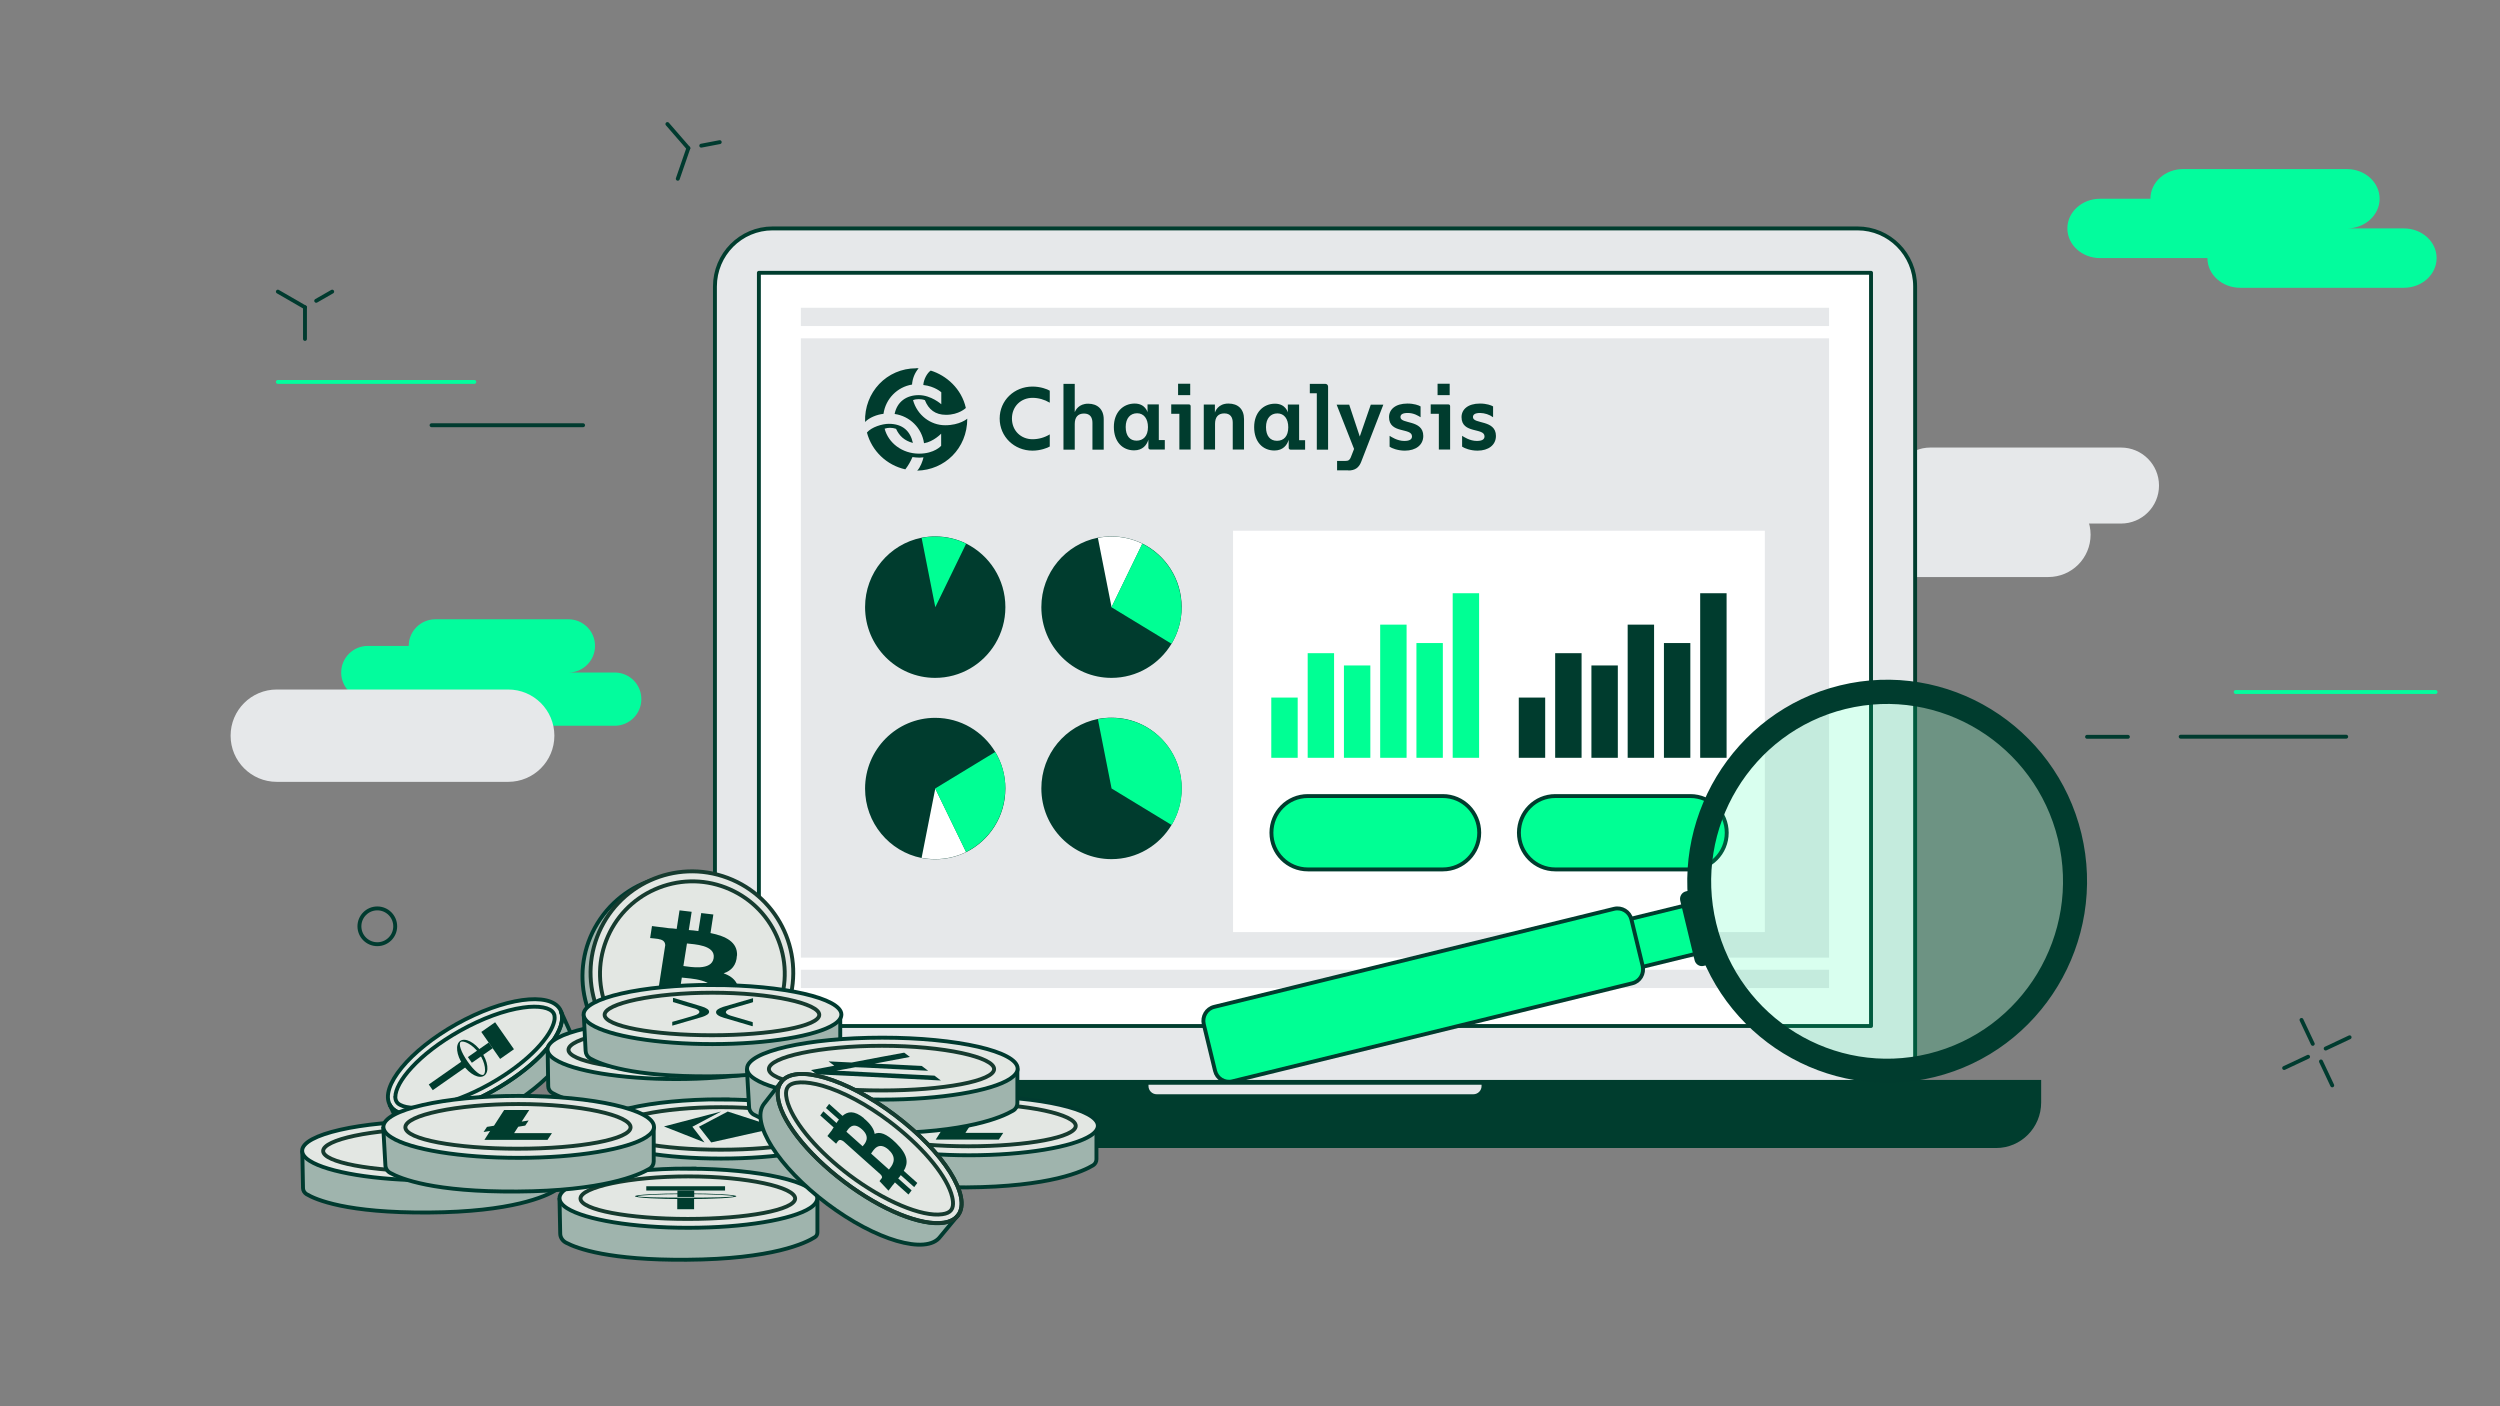 <svg width="1920" height="1080" viewBox="0 0 1920 1080" fill="none" xmlns="http://www.w3.org/2000/svg"><rect x="0" y="0" width="1920" height="1080" fill="#808080" stroke="none"/><path d="M1482.54 343.717H1628.93C1645.06 343.717 1658.12 356.779 1658.12 372.905C1658.12 389.03 1645.06 402.092 1628.93 402.092H1482.54C1466.42 402.092 1453.36 389.03 1453.36 372.905C1453.36 356.779 1466.42 343.717 1482.54 343.717Z" fill="#E6E8EA"/><path d="M1410.17 378.125H1573.04C1590.97 378.125 1605.57 392.628 1605.57 410.645C1605.57 428.662 1591.06 443.166 1573.04 443.166H1410.17C1392.24 443.166 1377.65 428.662 1377.65 410.645C1377.65 392.718 1392.24 378.125 1410.17 378.125Z" fill="#E6E8EA"/><path d="M793.46 384.508C778.234 384.508 765.344 373.621 762.766 358.541C761.396 350.315 763.249 342.009 768.002 335.234C772.836 328.46 780.006 323.864 788.223 322.493C805.464 319.509 821.334 331.202 824.235 347.976C825.604 356.202 823.751 364.509 818.998 371.283C814.164 378.057 806.994 382.654 798.777 384.025C797.005 384.347 795.232 384.508 793.46 384.508Z" fill="#03FC9D"/><path d="M1426.54 175.428H593.351C568.906 175.428 549.066 195.378 549.066 220.042V855.482H1470.82V220.042C1470.82 195.378 1450.98 175.428 1426.54 175.428Z" fill="#E6E8EA" stroke="#003D2E" stroke-width="3" stroke-linecap="round" stroke-linejoin="round"/><path d="M1436.95 209.519H582.828V787.959H1436.95V209.519Z" fill="white" stroke="#003D2E" stroke-width="3" stroke-linecap="round" stroke-linejoin="round"/><path d="M452.055 829.394V846.714C452.055 866.006 467.621 881.681 486.694 881.681H1532.97C1552.16 881.681 1567.61 866.006 1567.61 846.714V829.394H452.055Z" fill="#003D2E"/><path d="M880.54 831.587V834.108C880.54 838.383 884.048 841.891 888.323 841.891H1131.56C1135.83 841.891 1139.34 838.383 1139.34 834.108V831.587H880.65H880.54Z" fill="#E6E8EA" stroke="#003D2E" stroke-width="3" stroke-linecap="round" stroke-linejoin="round"/><path d="M1404.72 259.832H615.054V735.453H1404.72V259.832Z" fill="#E6E8EA"/><path d="M1404.72 236.374H615.055V250.405H1404.72V236.374Z" fill="#E6E8EA"/><path d="M1404.72 744.771H615.055V758.802H1404.72V744.771Z" fill="#E6E8EA"/><path d="M1355.39 407.594H946.968V715.832H1355.39V407.594Z" fill="white"/><path d="M772.133 466.348C772.133 476.652 769.283 486.188 764.351 494.409C754.924 510.084 737.824 520.607 718.203 520.607C688.497 520.607 664.381 496.273 664.381 466.238C664.381 439.93 683.016 417.898 707.789 412.965C711.187 412.307 714.695 411.978 718.312 411.978C726.862 411.978 734.864 413.952 741.989 417.459C759.856 426.338 772.133 444.863 772.133 466.238V466.348Z" fill="#003C2E"/><path d="M741.989 417.569L718.312 466.348L707.789 413.075C711.187 412.417 714.695 412.088 718.312 412.088C726.862 412.088 734.864 414.061 741.989 417.569Z" fill="#00FF94"/><path d="M907.509 466.348C907.509 476.652 904.659 486.188 899.727 494.409C890.3 510.084 873.2 520.607 853.578 520.607C823.873 520.607 799.757 496.273 799.757 466.238C799.757 439.93 818.392 417.898 843.165 412.965C846.563 412.307 850.071 411.978 853.688 411.978C862.238 411.978 870.24 413.952 877.365 417.459C895.232 426.338 907.509 444.863 907.509 466.238V466.348Z" fill="#003C2E"/><path d="M877.364 417.569L853.687 466.348L843.164 413.075C846.562 412.417 850.07 412.088 853.687 412.088C862.237 412.088 870.239 414.061 877.364 417.569Z" fill="white"/><path d="M907.511 466.348C907.511 476.652 904.661 486.188 899.728 494.409L853.58 466.348L877.257 417.569C895.124 426.448 907.401 444.973 907.401 466.348H907.511Z" fill="#00FF94"/><path d="M772.133 605.559C772.133 595.256 769.283 585.719 764.351 577.498C754.924 561.823 737.824 551.3 718.203 551.3C688.497 551.3 664.381 575.634 664.381 605.669C664.381 631.977 683.016 654.009 707.789 658.942C711.187 659.6 714.695 659.929 718.312 659.929C726.862 659.929 734.864 657.956 741.989 654.448C759.856 645.569 772.133 627.044 772.133 605.669V605.559Z" fill="#003C2E"/><path d="M741.989 654.338L718.312 605.559L707.789 658.833C711.187 659.49 714.695 659.819 718.312 659.819C726.862 659.819 734.864 657.846 741.989 654.338Z" fill="white"/><path d="M772.136 605.559C772.136 595.256 769.286 585.719 764.353 577.498L718.205 605.559L741.882 654.338C759.749 645.459 772.026 626.934 772.026 605.559H772.136Z" fill="#00FF94"/><path d="M907.509 605.559C907.509 615.863 904.659 625.4 899.727 633.621C890.3 649.296 873.2 659.819 853.578 659.819C823.873 659.819 799.757 635.484 799.757 605.45C799.757 579.142 818.392 557.109 843.165 552.177C846.563 551.519 850.071 551.19 853.688 551.19C862.238 551.19 870.24 553.163 877.365 556.671C895.232 565.55 907.509 584.075 907.509 605.45V605.559Z" fill="#003C2E"/><path d="M877.364 556.781C870.239 553.273 862.128 551.3 853.687 551.3C850.07 551.3 846.562 551.629 843.164 552.286L853.687 605.559L899.835 633.621C904.768 625.4 907.618 615.863 907.618 605.559C907.618 584.184 895.341 565.659 877.474 556.781H877.364Z" fill="#00FF94"/><path d="M996.625 535.734H976.346V581.992H996.625V535.734Z" fill="#00FF94"/><path d="M1024.57 501.644H1004.3V581.992H1024.57V501.644Z" fill="#00FF94"/><path d="M1052.42 511.071H1032.14V581.992H1052.42V511.071Z" fill="#00FF94"/><path d="M1080.26 479.721H1059.98V581.992H1080.26V479.721Z" fill="#00FF94"/><path d="M1108.1 493.861H1087.82V581.992H1108.1V493.861Z" fill="#00FF94"/><path d="M1135.95 455.605H1115.67V581.992H1135.95V455.605Z" fill="#00FF94"/><path d="M1186.7 535.734H1166.42V581.992H1186.7V535.734Z" fill="#003C2E"/><path d="M1214.65 501.644H1194.37V581.992H1214.65V501.644Z" fill="#003C2E"/><path d="M1242.49 511.071H1222.21V581.992H1242.49V511.071Z" fill="#003C2E"/><path d="M1270.33 479.721H1250.05V581.992H1270.33V479.721Z" fill="#003C2E"/><path d="M1298.18 493.861H1277.9V581.992H1298.18V493.861Z" fill="#003C2E"/><path d="M1326.02 455.605H1305.74V581.992H1326.02V455.605Z" fill="#003C2E"/><path d="M1108.1 611.369H1004.41C988.95 611.369 976.454 623.975 976.454 639.54C976.454 655.106 988.95 667.711 1004.41 667.711H1108.1C1123.56 667.711 1136.05 655.106 1136.05 639.54C1136.05 623.975 1123.56 611.369 1108.1 611.369Z" fill="#00FF94" stroke="#003C2E" stroke-width="3" stroke-linecap="round" stroke-linejoin="round"/><path d="M1298.18 611.369H1194.48C1179.03 611.369 1166.53 623.975 1166.53 639.54C1166.53 655.106 1179.03 667.711 1194.48 667.711H1298.18C1313.63 667.711 1326.13 655.106 1326.13 639.54C1326.13 623.975 1313.63 611.369 1298.18 611.369Z" fill="#00FF94" stroke="#003C2E" stroke-width="3" stroke-linecap="round" stroke-linejoin="round"/><path d="M939.08 821.502L930.092 784.671L1304.76 692.813L1313.64 729.754L939.08 821.502Z" fill="#00FF94" stroke="#003C2E" stroke-width="3" stroke-linecap="round" stroke-linejoin="round"/><g style="mix-blend-mode:multiply" opacity="0.15"><path d="M1449.34 822.379C1529.01 822.379 1593.59 757.254 1593.59 676.919C1593.59 596.584 1529.01 531.459 1449.34 531.459C1369.67 531.459 1305.09 596.584 1305.09 676.919C1305.09 757.254 1369.67 822.379 1449.34 822.379Z" fill="#00FF94"/></g><path d="M1261.57 741.811L1252.91 706.077C1251.48 700.157 1245.56 696.54 1239.64 697.965L932.501 773.271C926.582 774.696 923.074 780.725 924.499 786.644L933.159 822.379C934.584 828.298 940.503 831.915 946.423 830.49L1253.56 755.184C1259.48 753.759 1262.99 747.731 1261.57 741.811Z" fill="#00FF94" stroke="#003C2E" stroke-width="3" stroke-linecap="round" stroke-linejoin="round"/><path d="M1305.85 681.852L1294.67 684.592C1291.6 685.36 1289.74 688.538 1290.4 691.608L1301.47 737.537C1302.24 740.606 1305.3 742.579 1308.37 741.811L1319.55 739.071L1305.74 681.852H1305.85Z" fill="#003C2E"/><path d="M1300.15 713.421C1280.2 630.552 1330.84 546.586 1413.05 526.417C1495.27 506.248 1578.46 557.329 1598.52 640.198C1618.47 723.177 1567.83 807.033 1485.62 827.202C1403.41 847.371 1320.21 796.29 1300.15 713.421ZM1580.55 644.692C1562.9 571.688 1489.78 526.746 1417.33 544.504C1344.98 562.261 1300.37 636.032 1318.02 709.036C1335.67 782.04 1408.78 826.983 1481.23 809.225C1553.58 791.467 1598.19 717.696 1580.55 644.692Z" fill="#003C2E"/><path d="M777.172 321.436C777.172 330.972 784.297 337.33 792.957 337.33C797.67 337.33 802.274 336.015 806.22 333.603V342.92C804.467 344.017 798.986 346.099 792.957 346.099C778.926 346.099 767.745 335.357 767.745 321.436C767.745 307.515 778.926 296.882 792.957 296.882C798.986 296.882 804.357 298.855 806.22 300.061V309.269C802.165 306.857 797.561 305.542 792.957 305.542C784.297 305.542 777.172 311.899 777.172 321.436ZM847.655 321.984V345.332H838.995V324.724C838.995 320.669 837.242 317.599 832.528 317.599C827.815 317.599 825.403 320.449 825.403 325.601V345.332H816.743V294.799H825.403V316.503C826.061 314.969 828.472 310.036 835.707 310.036C842.942 310.036 847.655 314.42 847.655 321.984ZM894.57 337.988V345.222H883.39C882.622 345.222 882.074 344.674 881.965 344.017C881.965 344.017 881.965 344.017 881.965 343.907V337.659C880.759 341.715 877.58 345.88 871.003 345.88C862.015 345.88 855.438 339.194 855.438 327.903C855.438 316.613 862.563 309.926 871.442 309.926C879.663 309.926 881.307 316.613 881.307 316.613V310.584H889.967V337.988H894.57ZM881.636 328.013C881.636 321.545 878.457 317.38 873.305 317.38C868.153 317.38 864.536 321.107 864.536 327.903C864.536 334.699 867.715 338.426 872.867 338.426C878.018 338.426 881.636 334.919 881.636 328.013ZM914.411 312.009V345.222H905.751V317.819H899.503V310.584H913.095C913.863 310.584 914.411 311.132 914.411 311.899C914.411 311.899 914.411 311.899 914.411 312.009ZM914.082 303.459H904.765V294.69H914.082V303.459ZM924.495 310.694H933.045V316.832C933.374 315.955 935.347 309.926 943.459 309.926C950.913 309.926 955.407 314.311 955.407 321.874V345.222H946.747V324.615C946.747 320.559 944.994 317.49 940.28 317.49C935.567 317.49 933.155 320.34 933.155 325.492V345.222H924.495V310.584V310.694ZM1002.32 338.097V345.332H991.142C990.374 345.332 989.826 344.784 989.717 344.126C989.717 344.126 989.717 344.126 989.717 344.017V337.769C988.511 341.824 985.332 345.99 978.755 345.99C969.767 345.99 963.19 339.303 963.19 328.013C963.19 316.722 970.315 310.036 979.193 310.036C987.415 310.036 989.059 316.722 989.059 316.722V310.694H997.719V338.097H1002.32ZM989.388 328.122C989.388 321.655 986.209 317.49 981.057 317.49C975.905 317.49 972.288 321.217 972.288 328.013C972.288 334.809 975.467 338.536 980.728 338.536C985.99 338.536 989.388 335.028 989.388 328.122ZM1019.97 296.882V345.332H1011.31V302.034H1005.94V294.799H1017.89C1018.98 294.799 1019.97 295.676 1019.97 296.882ZM1035.54 361.226H1026.88V353.992H1033.23C1035.54 353.992 1036.52 353.334 1037.4 351.251L1039.92 344.784L1026.55 310.803H1036.19L1044.31 335.247L1052.75 310.803H1062.39L1045.4 354.649C1043.65 359.253 1040.58 361.336 1035.54 361.336V361.226ZM1067.21 343.03V334.699C1068.42 335.467 1073.13 338.645 1078.51 338.645C1082.56 338.645 1084.42 337.44 1084.42 335.138C1084.42 328.232 1066.78 333.384 1066.78 320.34C1066.78 314.42 1071.71 309.926 1080.92 309.926C1085.96 309.926 1089.58 311.242 1091 312.119V320.449C1089.25 319.353 1085.85 317.161 1081.14 317.161C1077.08 317.161 1075.55 318.367 1075.55 320.34C1075.55 325.93 1093.08 322.094 1093.08 334.809C1093.08 341.715 1087.38 346.099 1078.94 346.099C1073.46 346.099 1068.86 344.236 1067.32 343.14L1067.21 343.03ZM1113.69 312.009V345.222H1105.03V317.819H1098.78V310.584H1112.38C1113.14 310.584 1113.69 311.132 1113.69 311.899C1113.69 311.899 1113.69 311.899 1113.69 312.009ZM1113.36 303.459H1104.05V294.69H1113.36V303.459ZM1122.9 343.03V334.699C1124.11 335.467 1128.82 338.645 1134.19 338.645C1138.25 338.645 1140.11 337.44 1140.11 335.138C1140.11 328.232 1122.46 333.384 1122.46 320.34C1122.46 314.42 1127.39 309.926 1136.6 309.926C1141.64 309.926 1145.26 311.242 1146.69 312.119V320.449C1143.84 318.367 1140.33 317.27 1136.82 317.161C1132.76 317.161 1131.23 318.367 1131.23 320.34C1131.23 325.93 1148.88 322.094 1148.88 334.809C1148.88 341.715 1143.18 346.099 1134.74 346.099C1129.26 346.099 1124.65 344.236 1123.12 343.14L1122.9 343.03Z" fill="#003C2E"/><path d="M703.621 282.742C704.498 282.742 705.485 282.851 705.485 282.851C702.525 286.359 700.771 290.744 700.443 295.347C689.043 297.211 680.164 306.309 678.52 317.819C673.477 318.367 667.668 320.669 664.379 324.067C663.612 301.267 681.041 282.851 703.621 282.851V282.742ZM709.321 351.251C708.335 351.361 707.239 351.471 706.143 351.471C704.279 351.471 702.525 351.251 700.771 351.032C699.346 354.43 697.483 357.609 695.291 360.459C680.931 357.28 669.531 346.319 665.804 332.178C669.312 328.013 677.533 325.492 682.575 325.492C693.427 325.492 699.127 331.192 701.1 340.18C694.523 338.426 690.687 334.809 688.166 329.328C686.631 328.78 685.096 328.561 683.562 328.561C682.137 328.561 680.712 328.78 679.396 329.219C682.246 340.18 692.879 348.401 705.814 348.401C717.762 348.401 722.804 342.372 722.804 342.372V333.055C722.804 333.055 716.995 339.194 709.65 340.399C708.006 328.78 698.798 319.572 687.07 317.928C688.933 308.611 696.058 303.459 705.595 303.459C715.131 303.459 722.914 310.474 722.914 310.474V301.267C722.914 301.267 717.981 296.663 709.102 295.676C709.321 291.621 711.952 286.469 714.802 284.605C726.86 288.332 738.479 298.526 741.768 313.324C741.768 313.324 736.506 318.586 726.531 318.586C718.31 318.586 713.158 314.53 710.308 307.296C708.773 306.747 707.129 306.528 705.595 306.528C704.06 306.528 702.635 306.747 701.21 307.296C704.389 318.805 714.583 326.588 725.873 326.588C737.164 326.588 742.864 321.546 742.864 321.546C742.864 344.565 725.325 361.007 704.389 361.446C706.8 359.144 708.664 353.882 709.212 351.361L709.321 351.251Z" fill="#003C2E"/><path d="M472.114 516.498H436.542C447.745 516.498 456.985 507.374 456.985 496.055C456.985 484.737 447.861 475.613 436.542 475.613H334.33C323.127 475.613 313.887 484.737 313.887 496.055H282.473C271.27 496.055 262.03 505.18 262.03 516.498C262.03 527.816 271.154 536.94 282.473 536.94H349.46C349.46 548.143 358.584 557.383 369.902 557.383H472.114C483.317 557.383 492.557 548.259 492.557 536.94C492.557 525.622 483.433 516.498 472.114 516.498Z" fill="#03FC9D"/><path d="M212.557 600.46H390.303C409.885 600.46 425.76 584.585 425.76 565.003C425.76 545.421 409.885 529.546 390.303 529.546H212.557C192.975 529.546 177.1 545.421 177.1 565.003C177.1 584.585 192.975 600.46 212.557 600.46Z" fill="#E6E8EA"/><path d="M1602.87 565.872H1634.22" stroke="#003B2F" stroke-width="3" stroke-linecap="round" stroke-linejoin="round"/><path d="M1717.01 531.459H1870.51" stroke="#03FC9D" stroke-width="3" stroke-linecap="round" stroke-linejoin="round"/><path d="M1674.76 565.782H1801.87" stroke="#003B2F" stroke-width="3" stroke-linecap="round" stroke-linejoin="round"/><path d="M1767.55 783.305L1776.2 801.683" stroke="#003B2F" stroke-width="3" stroke-linecap="round" stroke-linejoin="round"/><path d="M1782.51 815.195L1791.16 833.573" stroke="#003B2F" stroke-width="3" stroke-linecap="round" stroke-linejoin="round"/><path d="M1754.22 820.24L1772.6 811.592" stroke="#003B2F" stroke-width="3" stroke-linecap="round" stroke-linejoin="round"/><path d="M1786.11 805.286L1804.49 796.638" stroke="#003B2F" stroke-width="3" stroke-linecap="round" stroke-linejoin="round"/><path d="M289.778 725.144C297.369 725.144 303.522 718.99 303.522 711.399C303.522 703.808 297.369 697.655 289.778 697.655C282.187 697.655 276.034 703.808 276.034 711.399C276.034 718.99 282.187 725.144 289.778 725.144Z" stroke="#003B2F" stroke-width="3" stroke-linecap="round" stroke-linejoin="round"/><path d="M213.4 223.974L234.219 236.001" stroke="#003B2F" stroke-width="3" stroke-linecap="round" stroke-linejoin="round"/><path d="M255.122 223.974L242.846 231.024" stroke="#003B2F" stroke-width="3" stroke-linecap="round" stroke-linejoin="round"/><path d="M234.219 236.001V260.304" stroke="#003B2F" stroke-width="3" stroke-linecap="round" stroke-linejoin="round"/><path d="M213.4 293.315H364.276" stroke="#03FC9D" stroke-width="3" stroke-linecap="round" stroke-linejoin="round"/><path d="M331.43 326.576H447.801" stroke="#003B2F" stroke-width="3" stroke-linecap="round" stroke-linejoin="round"/><path d="M1846.19 175.428H1802.41C1816.28 175.428 1827.54 165.248 1827.54 152.637C1827.54 140.025 1816.28 129.845 1802.41 129.845H1676.65C1662.78 129.845 1651.52 140.025 1651.52 152.637H1612.87C1599 152.637 1587.74 162.816 1587.74 175.428C1587.74 188.04 1599 198.22 1612.87 198.22H1695.3C1695.3 210.831 1706.56 221.011 1720.43 221.011H1846.19C1860.06 221.011 1871.32 210.831 1871.32 198.22C1871.32 185.608 1860.06 175.428 1846.19 175.428Z" fill="#03FC9D"/><path d="M379.16 837.487C348.577 854.587 318.433 860.726 305.059 853.82C302.648 852.614 300.675 850.86 299.469 848.668C291.577 834.637 314.486 806.905 350.55 786.626C386.613 766.456 422.348 761.305 430.24 775.445L431.008 777.308C431.775 779.61 431.994 782.241 431.336 785.201C428.486 800.218 408.098 821.264 379.05 837.597L379.16 837.487Z" fill="#E3E7E3"/><path d="M431.009 777.308L436.928 790.353C444.821 804.383 421.911 832.116 385.848 852.395C349.784 872.674 314.05 877.607 306.157 863.576L305.39 861.712L299.471 848.668C300.676 850.86 302.54 852.614 305.061 853.82C318.434 860.835 348.578 854.587 379.161 837.487C408.209 821.155 428.707 799.999 431.448 785.091C431.996 782.241 431.886 779.501 431.119 777.199L431.009 777.308Z" fill="#9FB4AD"/><path d="M431.009 777.308L436.928 790.353C444.821 804.383 421.911 832.116 385.848 852.395C349.784 872.674 314.05 877.607 306.157 863.576L305.39 861.712L299.471 848.668" stroke="#003B2F" stroke-width="3" stroke-linecap="round" stroke-linejoin="round"/><path d="M431.006 777.308C431.773 779.61 431.993 782.241 431.335 785.201C428.485 800.218 408.096 821.264 379.048 837.597C348.466 854.697 318.321 860.835 304.948 853.93C302.537 852.724 300.564 850.97 299.358 848.778" stroke="#003B2F" stroke-width="3" stroke-linecap="round" stroke-linejoin="round"/><path d="M305.06 853.82C302.648 852.614 300.675 850.86 299.469 848.668C291.577 834.637 314.487 806.795 350.55 786.516C386.614 766.347 422.348 761.305 430.241 775.335L431.008 777.199C431.775 779.501 431.994 782.241 431.337 785.091C428.487 799.999 408.098 821.155 379.05 837.487C348.467 854.587 318.323 860.835 304.95 853.82H305.06Z" stroke="#003B2F" stroke-width="3" stroke-linecap="round" stroke-linejoin="round"/><path d="M303.632 842.53C303.522 831.349 320.951 809.755 353.397 791.558C370.278 782.131 387.488 775.774 401.738 773.801C413.796 772.047 422.784 773.801 425.196 778.185L425.744 779.501C425.744 779.501 425.963 780.597 425.963 781.474C425.963 782.241 425.963 783.118 425.744 783.885C423.661 795.066 407.219 815.016 376.307 832.445C345.067 849.983 317.663 853.93 307.578 848.668C305.934 847.901 305.057 847.024 304.399 845.818C303.851 844.831 303.632 843.735 303.522 842.31L303.632 842.53Z" stroke="#003B2F" stroke-width="3" stroke-linecap="round" stroke-linejoin="round"/><path fill-rule="evenodd" clip-rule="evenodd" d="M380.255 785.091L394.724 805.808L384.091 813.262L369.622 792.545L380.255 785.091ZM359.757 818.085L332.353 837.268L329.283 832.883L356.687 813.701L359.757 818.085Z" fill="#003C2E"/><path fill-rule="evenodd" clip-rule="evenodd" d="M369.729 807.781C364.577 800.437 357.233 796.71 353.397 799.451C349.56 802.191 350.437 810.303 355.589 817.756C360.741 825.21 368.085 828.828 371.922 826.087C375.868 823.347 374.881 815.235 369.729 807.891V807.781ZM359.097 815.235C353.945 807.891 351.972 801.533 353.835 800.218C355.699 798.903 362.824 801.753 367.976 809.097C373.127 816.441 373.347 824.005 371.374 825.32C369.401 826.635 364.139 822.58 359.097 815.235Z" fill="#003C2E"/><path fill-rule="evenodd" clip-rule="evenodd" d="M378.394 805.041L362.39 816.222L359.321 811.837L375.324 800.656L378.394 805.041Z" fill="#003C2E"/><path d="M232.166 883.745L232.714 912.464C232.714 914.328 233.81 916.082 235.345 917.068C242.47 921.343 266.147 931.647 329.175 931.208C393.629 930.77 419.17 918.712 426.514 914.218C428.049 913.232 429.035 911.478 429.035 909.614V879.47" fill="#9FB4AD"/><path d="M232.166 883.745L232.714 912.464C232.714 914.328 233.81 916.082 235.345 917.068C242.47 921.343 266.147 931.647 329.175 931.208C393.629 930.77 419.17 918.712 426.514 914.218C428.049 913.232 429.035 911.478 429.035 909.614V879.47" stroke="#003A2F" stroke-width="3" stroke-miterlimit="10"/><path d="M331.151 861.055C276.453 861.055 232.059 871.249 232.059 883.745C232.059 884.622 232.278 885.389 232.607 886.266C233.484 888.13 235.237 889.883 237.868 891.528C251.68 900.297 288.182 906.545 331.041 906.545C373.901 906.545 410.951 900.187 424.434 891.418C428.051 889.116 430.024 886.485 430.024 883.855C430.024 871.358 385.63 861.164 330.932 861.164L331.151 861.055Z" fill="#E3E7E3" stroke="#003A2F" stroke-width="3" stroke-miterlimit="10"/><path d="M331.044 866.974C285.444 866.974 248.175 875.305 248.175 883.964C248.175 892.624 285.115 899.639 330.605 899.639C376.096 899.639 413.036 892.624 413.036 883.964C413.036 875.305 376.425 866.974 330.934 866.974H331.044Z" stroke="#163B2F" stroke-width="3" stroke-linecap="round" stroke-linejoin="round"/><path d="M339.374 894.816C337.51 894.816 336.085 894.378 336.085 893.939V891.308C332.687 891.308 329.07 891.308 325.562 891.089V893.72C325.562 893.72 324.028 894.487 322.164 894.487C320.301 894.487 318.876 894.049 318.876 893.61V890.541C314.491 890.103 310.545 889.445 307.147 888.568C293.993 885.28 293.993 880.237 307.366 877.278C310.764 876.51 314.82 875.962 319.205 875.633V872.455C319.205 872.455 320.739 871.687 322.603 871.687C324.466 871.687 325.891 872.126 325.891 872.564V875.305C329.289 875.305 332.907 875.305 336.414 875.414V872.674C336.414 872.674 337.949 871.906 339.812 871.906C341.676 871.906 343.101 872.345 343.101 872.783V875.853C347.595 876.291 351.87 877.058 355.487 877.935C356.803 878.264 356.803 878.703 355.487 879.032C354.172 879.36 352.089 879.251 350.774 879.032C348.472 878.483 345.951 877.935 343.101 877.607V880.128C343.101 880.128 341.566 880.895 339.703 880.895C337.839 880.895 336.414 880.457 336.414 880.018V876.949C333.016 876.73 329.399 876.73 325.891 876.839V879.908C325.891 879.908 324.357 880.676 322.493 880.676C320.63 880.676 319.205 880.237 319.205 879.799V877.278C316.684 877.497 314.272 877.935 312.08 878.374C301.337 880.676 301.337 884.732 311.97 887.472C314.053 888.02 316.464 888.458 319.095 888.787V886.157C319.095 886.157 320.63 885.389 322.493 885.389C324.357 885.389 325.782 885.828 325.782 886.266V889.335C329.18 889.555 332.797 889.664 336.305 889.555V886.376C336.305 886.376 337.839 885.608 339.703 885.608C341.566 885.608 342.991 886.047 342.991 886.485V889.116C345.732 888.897 348.362 888.458 350.664 888.02C351.98 887.691 354.062 887.801 355.378 888.02C356.693 888.349 356.693 888.787 355.378 889.116C351.76 889.883 347.595 890.432 342.882 890.76V893.83C342.882 893.83 341.347 894.597 339.484 894.597L339.374 894.816Z" fill="#003A2F"/><path d="M589.305 793.925C613.657 758.506 604.686 710.053 569.267 685.701C533.848 661.349 485.394 670.32 461.042 705.739C436.691 741.158 445.662 789.612 481.081 813.964C516.5 838.316 564.954 829.344 589.305 793.925Z" fill="#9FB4AD" stroke="#003A2F" stroke-width="3" stroke-miterlimit="10"/><path d="M604.219 774.479C619.37 734.255 599.045 689.365 558.821 674.214C518.597 659.063 473.707 679.388 458.556 719.612C443.405 759.836 463.73 804.726 503.954 819.877C544.178 835.028 589.068 814.703 604.219 774.479Z" fill="#E3E7E3" stroke="#163B2F" stroke-width="3" stroke-linecap="round" stroke-linejoin="round"/><path d="M506.317 814.03C488.669 807.233 474.638 793.97 466.965 776.651C459.292 759.331 458.744 740.039 465.54 722.391C472.336 704.743 485.599 690.712 502.919 683.039C520.238 675.366 539.53 674.818 557.178 681.614C574.826 688.41 588.857 701.674 596.53 718.993C604.203 736.312 604.751 755.605 597.955 773.253C591.159 790.901 577.896 804.931 560.576 812.605C543.257 820.278 523.965 820.826 506.317 814.03Z" stroke="#163B2F" stroke-width="3" stroke-linecap="round" stroke-linejoin="round"/><path d="M566.056 733.901C566.494 723.487 557.506 718.993 545.667 716.581L547.859 702.331L538.542 701.235L536.35 715.047C533.829 714.608 531.307 714.499 529.006 714.28L531.198 700.249L521.881 699.153L519.688 713.403C517.715 713.074 515.632 712.964 513.659 712.855L500.725 711.21L499.3 720.418C499.3 720.418 506.315 721.076 506.096 721.295C509.932 721.843 510.809 724.035 510.919 725.789L508.398 742.012L504.89 764.703C504.671 765.908 503.684 767.443 500.944 767.224L494.148 766.347L490.64 776.432L502.807 777.966C505.109 778.295 507.192 778.624 509.384 778.843L507.192 793.312L516.509 794.408L518.702 780.158C521.223 780.597 523.744 780.926 526.046 781.145L523.854 795.395L533.171 796.491L535.363 782.022C551.148 783.118 562.767 780.597 566.275 767.114C569.125 756.153 564.302 750.672 555.752 747.493C561.561 745.63 565.617 741.355 565.946 733.901H566.165H566.056ZM548.298 763.278C546.654 774.02 526.813 770.622 520.675 769.855L523.634 750.781C529.992 751.549 550.052 752.097 548.298 763.278ZM548.079 735.874C546.544 745.739 530.102 742.56 524.84 741.903L527.581 724.583C532.842 725.241 549.723 725.68 548.079 735.874Z" fill="#003C2E"/><path d="M420.594 805.918L421.032 834.199C421.032 836.391 422.238 838.255 424.101 839.351C431.665 843.735 455.67 853.71 518.151 853.272C581.728 852.833 607.707 841.324 615.709 836.501C617.572 835.405 618.669 833.432 618.669 831.349V806.466" fill="#9FB4AD"/><path d="M420.594 805.918L421.032 834.199C421.032 836.391 422.238 838.255 424.101 839.351C431.665 843.735 455.67 853.71 518.151 853.272C581.728 852.833 607.707 841.324 615.709 836.501C617.572 835.405 618.669 833.432 618.669 831.349V806.466" stroke="#003A2F" stroke-width="3" stroke-miterlimit="10"/><path d="M519.579 783.228C464.881 783.228 420.487 793.422 420.487 805.918C420.487 806.795 420.706 807.562 421.035 808.439C421.912 810.303 423.666 812.056 426.296 813.701C440.108 822.47 476.61 828.718 519.47 828.718C562.329 828.718 599.379 822.36 612.862 813.591C616.479 811.289 618.452 808.658 618.452 806.028C618.452 793.531 574.058 783.337 519.36 783.337L519.579 783.228Z" fill="#E3E7E3" stroke="#003A2F" stroke-width="3" stroke-miterlimit="10"/><path d="M519.472 789.256C473.872 789.256 436.603 797.587 436.603 806.247C436.603 814.906 473.543 821.922 519.033 821.922C564.524 821.922 601.464 814.906 601.464 806.247C601.464 797.587 564.853 789.256 519.362 789.256H519.472Z" stroke="#163B2F" stroke-width="3" stroke-linecap="round" stroke-linejoin="round"/><path d="M527.802 816.989C525.938 816.989 524.513 816.551 524.513 816.112V813.481C521.115 813.481 517.498 813.482 513.99 813.262V815.893C513.99 815.893 512.456 816.66 510.592 816.66C508.729 816.66 507.304 816.222 507.304 815.783V812.714C502.919 812.276 498.973 811.618 495.575 810.741C482.421 807.453 482.421 802.41 495.794 799.451C499.192 798.683 503.248 798.135 507.632 797.806V794.628C507.632 794.628 509.167 793.86 511.03 793.86C512.894 793.86 514.319 794.299 514.319 794.737V797.478C517.717 797.478 521.334 797.478 524.842 797.587V794.847C524.842 794.847 526.377 794.08 528.24 794.08C530.104 794.08 531.529 794.518 531.529 794.956V798.026C536.023 798.464 540.298 799.231 543.915 800.108C545.231 800.437 545.231 800.876 543.915 801.205C542.6 801.533 540.517 801.424 539.202 801.205C536.9 800.656 534.379 800.108 531.529 799.78V802.301C531.529 802.301 529.994 803.068 528.131 803.068C526.267 803.068 524.842 802.63 524.842 802.191V799.122C521.444 798.903 517.827 798.903 514.319 799.012V802.081C514.319 802.081 512.784 802.849 510.921 802.849C509.057 802.849 507.632 802.41 507.632 801.972V799.451C505.111 799.67 502.7 800.108 500.507 800.547C489.765 802.849 489.765 806.905 500.398 809.645C502.481 810.193 504.892 810.631 507.523 810.96V808.33C507.523 808.33 509.057 807.562 510.921 807.562C512.784 807.562 514.209 808.001 514.209 808.439V811.508C517.607 811.728 521.225 811.837 524.732 811.728V808.549C524.732 808.549 526.267 807.782 528.131 807.782C529.994 807.782 531.419 808.22 531.419 808.658V811.289C534.159 811.07 536.79 810.631 539.092 810.193C540.407 809.864 542.49 809.974 543.806 810.193C545.121 810.522 545.121 810.96 543.806 811.289C540.188 812.056 536.023 812.605 531.309 812.933V816.003C531.309 816.003 529.775 816.77 527.911 816.77L527.802 816.989Z" fill="#003A2F"/><path d="M455.014 866.974L456.439 894.926C456.549 897.337 457.864 899.53 459.947 900.735C467.839 905.23 491.736 914.876 552.572 914.437C614.395 913.999 640.155 902.818 648.595 897.995C650.678 896.789 651.993 894.487 651.993 892.076V866.755" fill="#9FB4AD"/><path d="M455.014 866.974L456.439 894.926C456.549 897.337 457.864 899.53 459.947 900.735C467.839 905.23 491.736 914.876 552.572 914.437C614.395 913.999 640.155 902.818 648.595 897.995C650.678 896.789 651.993 894.487 651.993 892.076V866.755" stroke="#003A2F" stroke-width="3" stroke-miterlimit="10"/><path d="M554 844.283C499.301 844.283 454.907 854.478 454.907 866.974C454.907 867.851 455.126 868.618 455.455 869.495C456.332 871.358 458.086 873.112 460.717 874.756C474.528 883.526 511.03 889.774 553.89 889.774C596.75 889.774 633.8 883.416 647.282 874.647C650.9 872.345 652.873 869.714 652.873 867.083C652.873 854.587 608.478 844.393 553.78 844.393L554 844.283Z" fill="#E3E7E3" stroke="#003A2F" stroke-width="3" stroke-miterlimit="10"/><path d="M553.892 850.312C508.292 850.312 471.023 858.643 471.023 867.303C471.023 875.962 507.964 882.978 553.454 882.978C598.944 882.978 635.885 875.962 635.885 867.303C635.885 858.643 599.273 850.312 553.783 850.312H553.892Z" stroke="#163B2F" stroke-width="3" stroke-linecap="round" stroke-linejoin="round"/><path d="M596.969 865.987L564.743 865.658L559.043 853.71L596.969 865.987ZM564.743 865.658L536.791 865.33L559.043 853.601L564.743 865.549V865.658ZM531.748 865.33L509.935 865.11L553.891 853.601L531.748 865.33ZM596.969 865.987L564.743 865.658L546.218 877.387L596.969 865.987ZM564.743 865.658L536.791 865.33L546.218 877.387L564.743 865.658ZM531.748 865.33L509.935 865.11L541.066 877.387L531.748 865.33Z" fill="#003A2F"/><path d="M448.33 779.172L449.755 807.124C449.865 809.535 451.18 811.728 453.263 812.933C461.155 817.428 485.051 827.074 545.888 826.635C607.711 826.197 633.471 815.016 641.911 810.193C643.994 808.987 645.309 806.685 645.309 804.274V778.953" fill="#9FB4AD"/><path d="M448.33 779.172L449.755 807.124C449.865 809.535 451.18 811.728 453.263 812.933C461.155 817.428 485.051 827.074 545.888 826.635C607.711 826.197 633.471 815.016 641.911 810.193C643.994 808.987 645.309 806.685 645.309 804.274V778.953" stroke="#003A2F" stroke-width="3" stroke-miterlimit="10"/><path d="M547.315 756.372C492.617 756.372 448.222 766.566 448.222 779.062C448.222 779.939 448.442 780.706 448.771 781.583C449.647 783.447 451.401 785.201 454.032 786.845C467.844 795.614 504.346 801.862 547.205 801.862C590.065 801.862 627.115 795.505 640.598 786.735C644.215 784.433 646.188 781.803 646.188 779.172C646.188 766.676 601.794 756.481 547.096 756.481L547.315 756.372Z" fill="#E3E7E3" stroke="#003A2F" stroke-width="3" stroke-miterlimit="10"/><path d="M547.208 762.401C501.608 762.401 464.339 770.731 464.339 779.391C464.339 788.051 501.279 795.066 546.769 795.066C592.26 795.066 629.2 788.051 629.2 779.391C629.2 770.731 592.589 762.401 547.098 762.401H547.208Z" stroke="#163B2F" stroke-width="3" stroke-linecap="round" stroke-linejoin="round"/><path d="M516.403 784.762L527.584 781.583C529.338 781.035 531.311 780.487 533.065 779.939C538.217 778.514 538.545 776.103 533.722 774.568C533.503 774.568 533.393 774.568 533.174 774.458C527.803 772.924 522.542 771.28 517.17 769.635H516.842V766.456C516.842 766.456 517.17 766.456 517.39 766.456C524.515 768.539 531.42 770.622 538.545 772.814C542.601 774.02 544.793 775.555 544.574 777.199C544.574 778.624 542.492 780.049 538.874 781.145C531.53 783.337 524.076 785.42 516.622 787.612H516.293V784.653L516.403 784.762Z" fill="#003D2E"/><path d="M577.461 788.051C576.365 787.722 575.378 787.393 574.282 787.064C568.253 785.31 562.225 783.447 555.976 781.693C551.921 780.487 549.728 778.953 549.948 777.199C549.948 775.774 552.03 774.349 555.428 773.253C562.882 771.06 570.336 768.868 578.009 766.676H578.338V769.526C578.338 769.526 578.119 769.745 577.79 769.855C572.309 771.389 566.719 773.033 561.238 774.678C556.305 776.103 556.086 778.514 561.238 780.049C566.609 781.693 572.09 783.228 577.571 784.872C577.9 784.872 578.119 785.091 578.119 785.201V788.051H577.461Z" fill="#003D2E"/><path d="M429.693 920.138L430.241 947.322C430.241 950.282 431.995 952.913 434.626 954.338C443.504 959.051 468.168 967.93 527.36 967.491C593.787 967.053 619.108 954.447 625.795 950.172C627.11 949.405 627.768 947.98 627.768 946.445V920.138" fill="#9FB4AD"/><path d="M429.693 920.138L430.241 947.322C430.241 950.282 431.995 952.913 434.626 954.338C443.504 959.051 468.168 967.93 527.36 967.491C593.787 967.053 619.108 954.447 625.795 950.172C627.11 949.405 627.768 947.98 627.768 946.445V920.138" stroke="#003A2F" stroke-width="3" stroke-miterlimit="10"/><path d="M528.785 897.447C474.087 897.447 429.693 907.641 429.693 920.137C429.693 921.014 429.912 921.782 430.241 922.658C431.118 924.522 432.872 926.276 435.502 927.92C449.314 936.689 485.816 942.937 528.676 942.937C571.535 942.937 608.585 936.58 622.068 927.81C625.685 925.508 627.658 922.878 627.658 920.247C627.658 907.751 583.264 897.557 528.566 897.557L528.785 897.447Z" fill="#E3E7E3" stroke="#003A2F" stroke-width="3" stroke-miterlimit="10"/><path d="M528.678 903.476C483.078 903.476 445.809 911.807 445.809 920.466C445.809 929.126 482.749 936.141 528.24 936.141C573.73 936.141 610.67 929.126 610.67 920.466C610.67 911.807 574.059 903.476 528.568 903.476H528.678Z" stroke="#163B2F" stroke-width="3" stroke-linecap="round" stroke-linejoin="round"/><path fill-rule="evenodd" clip-rule="evenodd" d="M496.34 911.04H556.848V914.328H496.34V911.04ZM533.061 920.138V928.688H520.127V920.138H533.061Z" fill="#003C2E"/><path fill-rule="evenodd" clip-rule="evenodd" d="M526.594 916.52C505.109 916.52 487.68 917.507 487.68 918.713C487.68 919.918 505.109 920.905 526.594 920.905C548.078 920.905 565.507 919.918 565.507 918.713C565.507 917.507 548.078 916.52 526.594 916.52ZM526.594 919.809C505.109 919.809 489.872 919.37 489.872 918.713C489.872 918.055 505.109 917.068 526.594 917.068C548.078 917.068 563.315 918.055 563.315 918.713C563.315 919.37 548.078 919.809 526.594 919.809Z" fill="#003C2E"/><path fill-rule="evenodd" clip-rule="evenodd" d="M533.173 914.328V919.261H520.238V914.328H533.173Z" fill="#003C2E"/><path d="M294.322 865.439L295.966 894.597C295.966 897.118 297.391 899.53 299.584 900.735C307.914 905.449 333.235 915.533 397.251 915.095C463.13 914.657 490.205 902.708 498.755 897.666C500.837 896.46 502.043 894.268 502.043 891.966V865.439" fill="#9FB4AD"/><path d="M294.322 865.439L295.966 894.597C295.966 897.118 297.391 899.53 299.584 900.735C307.914 905.449 333.235 915.533 397.251 915.095C463.13 914.657 490.205 902.708 498.755 897.666C500.837 896.46 502.043 894.268 502.043 891.966V865.439" stroke="#003A2F" stroke-width="3" stroke-miterlimit="10"/><path d="M398.235 841.653C340.906 841.653 294.429 852.285 294.429 865.439C294.429 866.316 294.648 867.193 295.087 868.07C295.964 870.043 297.827 871.797 300.677 873.551C315.146 882.758 353.402 889.226 398.344 889.226C443.287 889.226 482.091 882.539 496.341 873.331C500.177 870.81 502.26 868.18 502.26 865.439C502.26 852.285 455.783 841.653 398.454 841.653H398.235Z" fill="#E3E7E3" stroke="#003A2F" stroke-width="3" stroke-miterlimit="10"/><path d="M398.126 847.901C350.333 847.901 311.31 856.56 311.31 865.768C311.31 874.976 350.005 882.21 397.797 882.21C445.589 882.21 484.283 874.866 484.283 865.768C484.283 856.67 445.918 847.901 398.235 847.901H398.126Z" stroke="#163B2F" stroke-width="3" stroke-linecap="round" stroke-linejoin="round"/><path fill-rule="evenodd" clip-rule="evenodd" d="M376.75 868.508L371.379 869.385L374.01 865.439L379.381 864.562L387.164 852.505H406.456L400.646 861.383L406.018 860.507L403.387 864.453L398.016 865.33L394.837 870.262H423.885L420.487 875.414H372.037L376.421 868.508H376.641H376.75Z" fill="#003D2E"/><path d="M645.199 864.453L645.747 893.172C645.747 895.036 646.843 896.789 648.378 897.776C655.503 902.051 679.18 912.355 742.209 911.916C806.662 911.478 832.203 899.42 839.547 894.926C841.082 893.939 842.068 892.186 842.068 890.322V860.178" fill="#9FB4AD"/><path d="M645.199 864.453L645.747 893.172C645.747 895.036 646.843 896.789 648.378 897.776C655.503 902.051 679.18 912.355 742.209 911.916C806.662 911.478 832.203 899.42 839.547 894.926C841.082 893.939 842.068 892.186 842.068 890.322V860.178" stroke="#003A2F" stroke-width="3" stroke-miterlimit="10"/><path d="M744.291 841.762C689.593 841.762 645.199 851.957 645.199 864.453C645.199 865.33 645.418 866.097 645.747 866.974C646.624 868.837 648.378 870.591 651.009 872.236C664.82 881.005 701.322 887.253 744.182 887.253C787.041 887.253 824.091 880.895 837.574 872.126C841.191 869.824 843.164 867.193 843.164 864.562C843.164 852.066 798.77 841.872 744.072 841.872L744.291 841.762Z" fill="#E3E7E3" stroke="#003A2F" stroke-width="3" stroke-miterlimit="10"/><path d="M744.184 847.682C698.584 847.682 661.315 856.012 661.315 864.672C661.315 873.332 698.256 880.347 743.746 880.347C789.236 880.347 826.177 873.332 826.177 864.672C826.177 856.012 789.565 847.682 744.075 847.682H744.184Z" stroke="#163B2F" stroke-width="3" stroke-linecap="round" stroke-linejoin="round"/><path fill-rule="evenodd" clip-rule="evenodd" d="M723.357 868.289L717.986 869.166L720.616 865.22L725.988 864.343L733.77 852.286H753.063L747.253 861.164L752.624 860.287L749.993 864.234L744.622 865.111L741.443 870.043H770.491L767.093 875.195H718.643L723.028 868.289H723.247H723.357Z" fill="#003D2E"/><path d="M573.621 820.716L575.266 849.874C575.266 852.395 576.691 854.806 578.883 856.012C587.214 860.726 612.535 870.81 676.55 870.372C742.429 869.933 769.504 857.985 778.054 852.943C780.137 851.737 781.343 849.545 781.343 847.243V820.716" fill="#9FB4AD"/><path d="M573.621 820.716L575.266 849.874C575.266 852.395 576.691 854.806 578.883 856.012C587.214 860.726 612.535 870.81 676.55 870.372C742.429 869.933 769.504 857.985 778.054 852.943C780.137 851.737 781.343 849.545 781.343 847.243V820.716" stroke="#003A2F" stroke-width="3" stroke-miterlimit="10"/><path d="M677.535 796.93C620.206 796.93 573.729 807.562 573.729 820.716C573.729 821.593 573.948 822.47 574.386 823.347C575.263 825.32 577.127 827.074 579.977 828.828C594.446 838.035 632.702 844.503 677.644 844.503C722.587 844.503 761.39 837.816 775.64 828.608C779.477 826.087 781.56 823.456 781.56 820.716C781.56 807.562 735.083 796.93 677.754 796.93H677.535Z" fill="#E3E7E3" stroke="#003A2F" stroke-width="3" stroke-miterlimit="10"/><path d="M677.318 803.178C629.526 803.178 590.503 811.837 590.503 821.045C590.503 830.253 629.197 837.487 676.989 837.487C724.782 837.487 763.476 830.143 763.476 821.045C763.476 811.947 725.111 803.178 677.428 803.178H677.318Z" stroke="#163B2F" stroke-width="3" stroke-linecap="round" stroke-linejoin="round"/><path d="M717.659 826.087L693.763 824.881L669.976 823.676L646.08 822.47L642.243 822.36L645.093 821.812L656.932 819.62L665.043 819.949L688.94 821.155L712.836 822.36L707.903 818.633L684.007 817.428L671.62 816.88L680.938 815.126L698.805 811.728L694.42 808.439L676.553 811.728L658.686 815.126L654.082 816.003L636.324 815.126L640.709 818.414L639.393 818.743L624.705 821.483L622.842 821.812L627.117 824.991L627.665 825.101L650.903 826.197L674.799 827.403L698.695 828.608L722.592 829.814L717.659 826.087Z" fill="#003A2F"/><path d="M722.038 949.733C711.515 963.874 672.492 952.474 635.113 924.303C597.734 896.132 576.14 861.931 586.663 847.791L599.926 830.801C597.734 833.87 596.857 837.706 597.296 842.091C598.94 859.081 618.671 885.28 648.376 907.641C677.534 929.674 707.569 941.512 724.559 938.991C729.382 938.224 733.219 936.36 735.63 933.182L721.928 949.733H722.038Z" fill="#9FB4AD"/><path d="M735.74 933.291C733.328 936.47 729.492 938.334 724.668 939.101C707.678 941.622 677.534 929.783 648.486 907.751C618.78 885.389 599.049 859.191 597.405 842.201C596.857 837.816 597.734 833.98 600.036 830.91C610.778 816.66 649.801 828.17 687.29 856.451C724.778 884.622 746.482 919.041 735.74 933.291Z" fill="#E3E7E3"/><path d="M735.74 933.291L722.038 949.843C711.515 963.983 672.492 952.583 635.113 924.412C597.734 896.241 576.14 862.041 586.663 847.901L599.926 830.91" stroke="#003B2F" stroke-width="3" stroke-linecap="round" stroke-linejoin="round"/><path d="M735.74 933.291C733.328 936.47 729.492 938.334 724.668 939.101C707.678 941.622 677.534 929.783 648.486 907.751C618.78 885.389 599.049 859.191 597.405 842.201C596.857 837.816 597.734 833.98 600.036 830.91C610.778 816.66 649.801 828.17 687.29 856.451C724.778 884.622 746.482 919.041 735.74 933.291Z" stroke="#003B2F" stroke-width="3" stroke-linecap="round" stroke-linejoin="round"/><path d="M724.671 938.991C707.681 941.512 677.646 929.674 648.489 907.751C618.783 885.389 599.052 859.191 597.408 842.201C596.969 837.707 597.737 833.98 600.039 830.91C610.781 816.66 649.804 828.17 687.293 856.451C724.781 884.732 746.485 919.151 735.852 933.291C733.441 936.47 729.604 938.333 724.781 938.991H724.671Z" stroke="#163B2F" stroke-width="3" stroke-linecap="round" stroke-linejoin="round"/><path d="M605.19 847.791C604.422 845.599 603.984 843.407 603.765 841.543C603.436 838.583 603.874 836.391 605.08 834.747C608.369 830.362 618.563 830.143 631.717 833.87C647.501 838.474 665.807 848.23 683.345 861.493C706.913 879.36 725.109 900.297 730.48 916.41C731.576 919.808 733.111 925.947 730.48 929.345C729.274 930.989 726.972 932.085 723.684 932.524C708.119 934.826 678.851 922.439 652.324 902.489C628.757 884.731 610.67 863.795 605.19 847.682V847.791Z" stroke="#163B2F" stroke-width="3" stroke-linecap="round" stroke-linejoin="round"/><path d="M663.503 858.753C655.83 852.505 650.897 853.601 647.061 856.999L636.757 847.791L634.345 850.97L644.32 859.849C643.553 860.616 643.005 861.603 642.457 862.48L632.372 853.491L629.961 856.67L640.265 865.878C639.716 866.535 639.278 867.303 638.84 868.07L635.441 872.455L642.128 878.374C642.128 878.374 643.882 875.853 643.882 876.072C644.978 874.866 646.732 875.743 648.047 876.73L659.666 887.143L675.999 901.722C676.876 902.489 677.863 903.805 677.205 904.791L675.451 907.093L682.357 914.437L685.536 910.272C686.193 909.505 686.851 908.847 687.29 908.08L697.703 917.397L700.115 914.218L689.811 905.01C690.578 904.243 691.236 903.366 691.784 902.489L702.088 911.697L704.499 908.518L694.086 899.201C697.593 893.391 697.703 887.143 688.166 877.826C680.493 870.262 675.561 869.056 671.724 870.81C671.286 867.303 668.765 863.247 663.284 858.753H663.503ZM682.466 883.087C690.249 889.993 684.33 896.132 682.686 898.214L668.984 885.937C670.628 883.745 674.465 875.853 682.576 883.087H682.466ZM661.968 867.303C669.093 873.66 663.941 878.593 662.516 880.347L650.02 869.166C651.336 867.412 654.624 860.726 661.968 867.303Z" fill="#003C2E"/><path d="M512.566 95.263L528.654 113.791" stroke="#003B2F" stroke-width="3" stroke-linecap="round" stroke-linejoin="round"/><path d="M552.751 109.161L538.562 111.879" stroke="#003B2F" stroke-width="3" stroke-linecap="round" stroke-linejoin="round"/><path d="M528.655 113.791L520.529 137.289" stroke="#003B2F" stroke-width="3" stroke-linecap="round" stroke-linejoin="round"/></svg>
